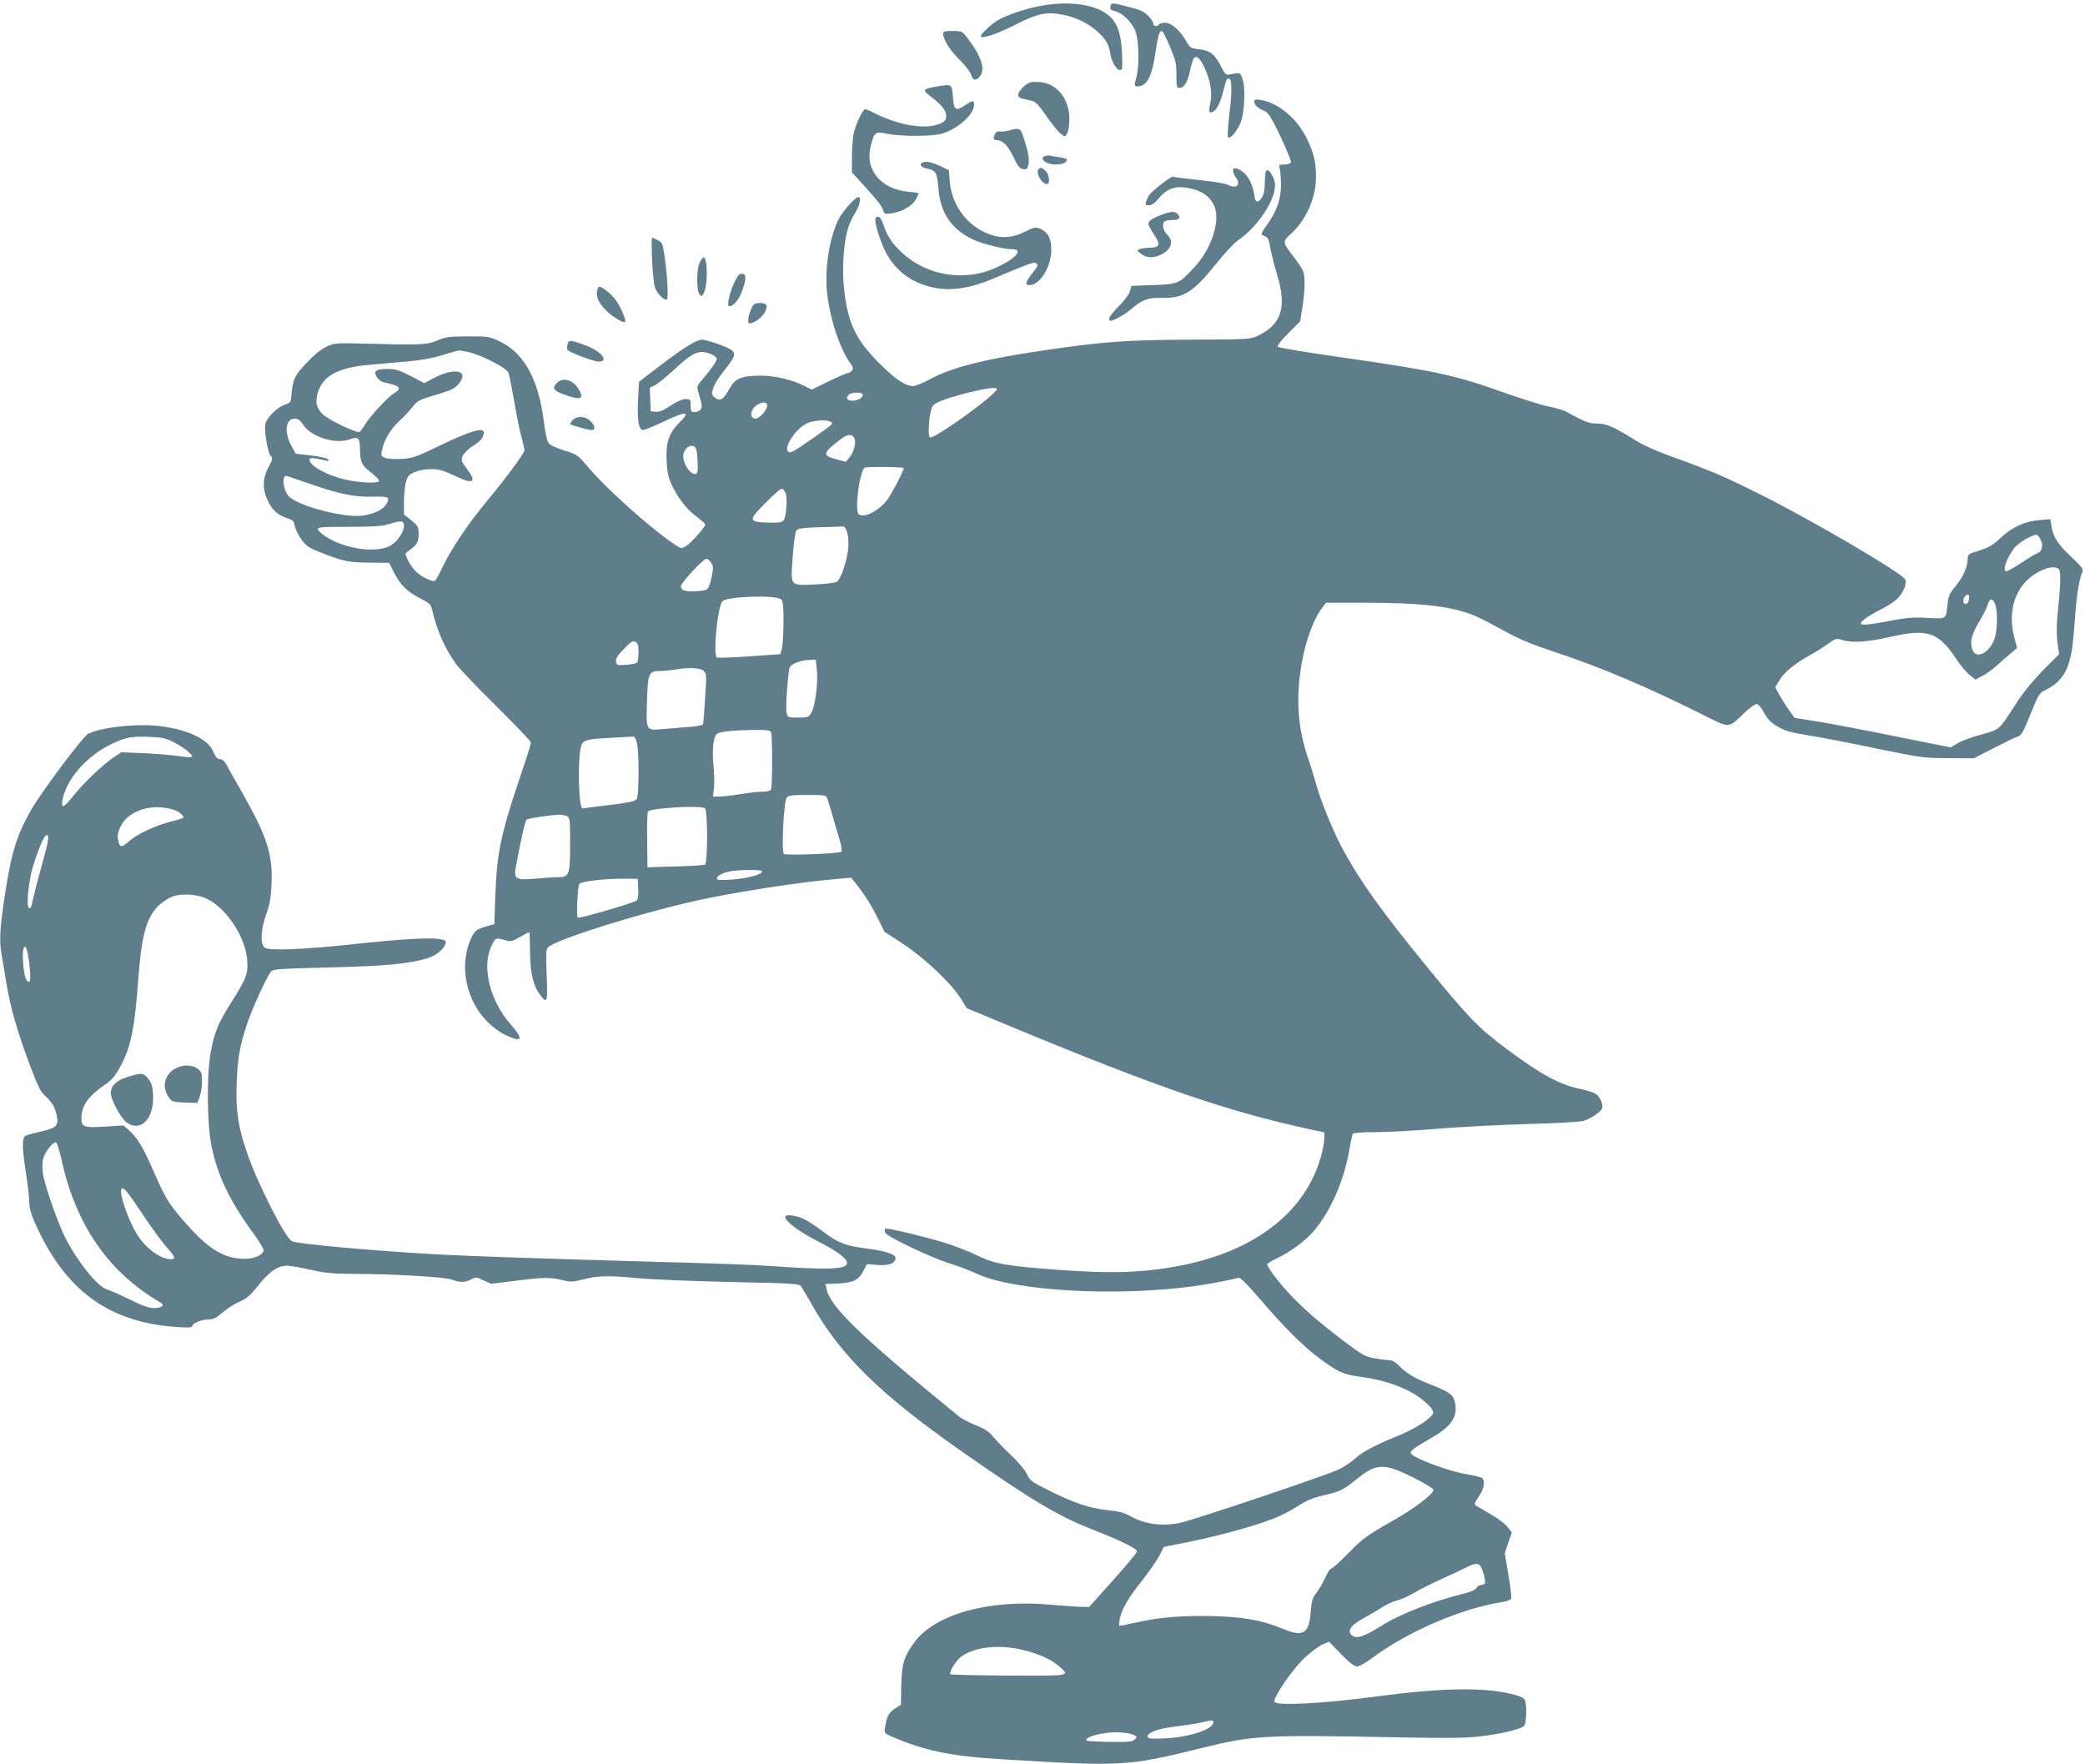 <?xml version="1.0" standalone="no"?>
<!DOCTYPE svg PUBLIC "-//W3C//DTD SVG 20010904//EN"
 "http://www.w3.org/TR/2001/REC-SVG-20010904/DTD/svg10.dtd">
<svg version="1.0" xmlns="http://www.w3.org/2000/svg"
 width="1280pt" height="1083pt" viewBox="0 0 1280 1083"
 preserveAspectRatio="xMidYMid meet">
<g transform="translate(0,1083) scale(0.1,-0.1)"
fill="#607d8b" stroke="none">
<path d="M6390 10794 c-92 -16 -209 -56 -264 -88 -45 -27 -113 -92 -104 -101
13 -13 107 20 213 74 132 68 190 80 288 61 81 -16 153 -50 211 -101 53 -47 73
-80 82 -137 8 -51 38 -102 60 -102 15 0 16 12 12 103 -7 150 -39 217 -128 262
-89 45 -226 56 -370 29z"/>
<path d="M6817 10790 c-4 -16 2 -22 32 -30 41 -11 89 -56 117 -110 25 -49 31
-214 11 -292 -15 -56 -14 -58 5 -58 60 0 91 60 113 217 16 107 26 136 44 117
5 -5 26 -49 47 -99 32 -78 37 -100 36 -167 0 -68 2 -78 17 -78 30 0 53 36 67
107 8 37 19 72 24 77 17 17 38 -3 64 -58 37 -79 50 -155 36 -218 -11 -55 -9
-64 14 -55 25 10 47 52 66 128 20 78 24 84 39 74 15 -9 14 -98 -4 -235 -7 -63
-10 -119 -6 -123 12 -12 50 30 74 83 27 58 35 216 15 275 -14 42 -14 41 -79
28 -23 -4 -29 1 -55 53 -36 71 -65 94 -135 102 -49 6 -55 10 -75 46 -38 68
-92 116 -130 116 -18 0 -36 -4 -39 -10 -10 -16 -35 -12 -35 6 0 9 -15 31 -32
48 -26 26 -52 37 -120 54 -106 27 -104 27 -111 2z"/>
<path d="M5790 10623 c1 -37 40 -100 99 -158 33 -32 66 -74 72 -92 12 -37 28
-42 52 -15 39 43 14 123 -71 235 -36 47 -37 47 -94 47 -49 0 -58 -3 -58 -17z"/>
<path d="M6320 10323 c-27 -10 -70 -56 -70 -75 0 -11 10 -20 28 -24 15 -3 41
-9 57 -13 23 -5 43 -27 90 -95 34 -49 73 -97 87 -108 27 -19 27 -19 40 4 7 13
13 52 13 88 0 123 -77 219 -182 226 -26 2 -55 1 -63 -3z"/>
<path d="M5752 10299 c-85 -14 -91 -21 -46 -55 64 -49 93 -80 100 -109 10 -40
-6 -58 -62 -73 -89 -24 -238 5 -366 69 -32 16 -61 29 -66 29 -15 0 -59 -93
-71 -148 -6 -29 -11 -95 -11 -146 l0 -94 71 -78 c90 -99 120 -138 123 -161 2
-13 10 -17 32 -15 78 8 144 45 169 92 8 16 15 31 15 33 0 2 -26 7 -58 9 -176
16 -275 136 -236 285 21 82 29 88 100 72 79 -17 266 -17 331 -1 98 26 203 118
203 179 0 29 -8 29 -55 -3 -58 -39 -69 -31 -75 51 -6 80 -6 80 -98 64z"/>
<path d="M7700 10207 c0 -21 21 -41 60 -57 26 -11 41 -33 101 -158 38 -81 67
-152 65 -159 -3 -7 -21 -13 -41 -13 -34 0 -35 -1 -28 -27 4 -16 7 -62 7 -103
-1 -84 -25 -152 -79 -230 -49 -70 -48 -69 -22 -79 21 -8 27 -20 36 -75 6 -35
25 -108 41 -162 61 -198 28 -305 -116 -374 -49 -23 -52 -24 -419 -25 -396 -2
-537 -12 -925 -70 -342 -51 -540 -102 -667 -171 -44 -24 -93 -44 -107 -44 -49
0 -110 42 -212 144 -145 146 -193 251 -214 472 -11 111 0 263 25 349 8 28 28
72 45 98 29 47 40 97 20 97 -21 0 -102 -93 -126 -144 -57 -125 -83 -310 -65
-457 20 -159 78 -331 141 -419 18 -25 19 -34 10 -45 -7 -8 -18 -15 -25 -15 -8
0 -60 -23 -118 -51 l-104 -51 -39 20 c-82 42 -185 66 -274 66 -120 -1 -158
-17 -193 -82 -36 -65 -57 -78 -88 -53 -21 17 -22 21 -11 57 6 22 36 70 66 107
68 85 76 105 47 128 -20 16 -111 50 -172 63 -34 7 -110 -39 -274 -164 l-122
-94 -6 -113 c-6 -124 4 -183 31 -183 9 0 64 23 122 50 144 69 174 67 101 -4
-63 -62 -84 -122 -79 -230 3 -72 10 -103 31 -151 38 -81 95 -155 156 -199 28
-21 51 -41 51 -46 0 -15 -89 -115 -118 -132 -29 -17 -30 -17 -68 8 -158 107
-419 341 -539 483 -58 68 -63 72 -142 96 -57 18 -87 33 -97 48 -8 12 -19 66
-26 120 -32 263 -119 426 -268 499 -65 32 -70 33 -197 33 -116 0 -136 -3 -190
-25 -66 -27 -99 -29 -465 -19 -156 4 -168 3 -215 -19 -33 -15 -76 -50 -123
-100 -76 -80 -85 -100 -94 -210 -3 -30 -8 -36 -43 -48 -40 -13 -98 -69 -115
-111 -12 -30 15 -195 34 -205 12 -7 10 -18 -15 -64 -38 -74 -39 -139 -3 -212
28 -56 61 -85 120 -104 33 -11 39 -18 44 -48 4 -20 22 -57 41 -82 28 -39 47
-52 109 -76 146 -58 178 -65 307 -66 l122 -1 30 -60 c38 -75 81 -118 162 -159
54 -27 64 -37 71 -67 30 -129 79 -240 149 -337 23 -31 136 -149 251 -262 114
-113 208 -212 208 -218 0 -7 -31 -106 -70 -220 -116 -345 -139 -457 -149 -716
l-6 -179 -50 -14 c-63 -19 -73 -27 -97 -82 -69 -162 -27 -370 102 -501 32 -33
79 -68 112 -83 105 -50 115 -29 33 65 -130 147 -180 360 -116 485 23 47 26 48
81 32 35 -11 43 -9 94 20 31 18 56 31 57 29 0 -2 2 -59 3 -128 2 -132 21 -206
67 -264 38 -49 42 -35 35 127 -5 118 -4 156 6 169 37 49 626 231 978 303 251
51 598 103 805 120 l80 7 31 -38 c54 -69 93 -131 134 -213 l40 -81 118 -77
c133 -88 295 -243 352 -335 l35 -57 245 -102 c927 -385 1357 -533 1873 -644
l77 -16 0 -37 c0 -21 -9 -70 -20 -110 -95 -341 -404 -582 -862 -671 -225 -44
-418 -51 -756 -26 -319 24 -390 37 -497 90 -49 24 -142 60 -205 79 -147 43
-349 91 -356 83 -3 -3 -3 -14 0 -24 8 -23 284 -155 397 -189 46 -14 123 -43
170 -65 231 -105 856 -140 1334 -74 93 13 227 39 267 51 12 3 50 -34 135 -133
142 -166 260 -284 356 -356 117 -88 153 -104 247 -117 179 -23 323 -79 412
-159 34 -30 48 -50 46 -65 -4 -28 -104 -94 -204 -135 -151 -62 -228 -102 -270
-141 -23 -21 -70 -53 -104 -70 -66 -33 -891 -311 -978 -329 -110 -23 -219 -7
-309 45 -30 17 -67 27 -131 33 -111 12 -209 44 -360 120 -108 54 -120 63 -137
100 -10 24 -53 75 -99 119 -45 42 -94 94 -111 115 -22 28 -50 46 -103 67 -41
17 -86 40 -101 52 -609 496 -795 675 -817 787 l-6 29 80 3 c93 5 125 22 155
82 l19 37 61 -5 c68 -6 109 7 115 38 5 26 -53 46 -181 63 -129 17 -170 33
-269 107 -40 31 -93 65 -118 76 -48 22 -110 28 -110 11 0 -27 87 -92 197 -148
122 -62 183 -107 183 -136 0 -39 -120 -43 -479 -17 -74 6 -387 17 -695 25
-746 21 -1154 35 -1366 47 -373 21 -826 62 -867 79 -41 17 -217 363 -281 557
-51 152 -65 248 -59 413 5 149 18 225 64 365 26 82 119 285 145 319 14 17 39
19 355 27 340 8 493 22 603 55 55 16 105 56 115 91 5 19 1 22 -42 29 -64 9
-233 -1 -513 -31 -315 -34 -528 -43 -555 -22 -29 22 -24 111 10 207 21 57 28
100 32 180 8 183 -26 291 -175 555 -50 88 -98 172 -106 188 -9 16 -24 27 -36
27 -15 0 -26 12 -40 45 -32 76 -147 132 -315 156 -140 20 -374 -4 -454 -46
-32 -16 -285 -354 -350 -467 -88 -154 -122 -263 -161 -523 -30 -193 -35 -276
-22 -354 6 -36 20 -120 31 -186 25 -150 66 -294 143 -500 48 -128 66 -166 93
-190 43 -39 62 -70 73 -122 14 -62 -2 -78 -96 -99 -42 -9 -85 -21 -94 -26 -24
-12 -23 -70 2 -234 11 -71 20 -150 20 -176 0 -32 11 -72 32 -120 185 -418 452
-615 871 -644 69 -5 97 -4 97 4 0 18 56 42 98 42 31 0 48 8 90 44 28 24 75 54
104 66 43 18 64 37 113 98 66 84 121 122 176 122 20 0 86 -11 147 -25 90 -20
138 -25 254 -25 242 0 569 -19 611 -35 48 -19 80 -19 119 1 29 15 34 15 77 -6
l46 -21 168 21 c164 20 198 20 285 -2 33 -8 54 -7 100 5 96 26 160 28 332 12
91 -9 354 -20 585 -25 388 -8 421 -10 433 -27 7 -10 36 -58 64 -108 177 -316
428 -561 938 -916 414 -289 574 -384 776 -464 184 -72 284 -121 284 -139 0 -8
-66 -87 -147 -177 l-147 -164 -45 1 c-25 0 -110 6 -189 13 -376 35 -711 -57
-838 -230 -65 -89 -78 -131 -81 -264 l-2 -120 -36 -23 c-38 -24 -51 -48 -61
-112 -6 -40 -6 -40 42 -61 199 -86 357 -119 664 -138 752 -46 780 -45 1240 69
307 76 385 81 1140 66 328 -7 464 -6 550 3 142 15 271 46 288 68 12 17 16 111
6 150 -5 16 -20 26 -58 37 -173 50 -444 47 -861 -9 -324 -43 -611 -58 -621
-32 -9 25 109 198 184 269 37 35 86 71 109 82 l42 18 74 -76 c52 -53 81 -76
98 -76 14 0 57 24 99 56 217 161 547 302 795 340 27 4 49 13 52 21 3 8 -4 74
-17 146 l-22 132 21 63 22 64 -26 34 c-14 19 -61 54 -103 78 -42 25 -83 49
-91 53 -12 8 -9 18 17 55 33 48 42 98 20 115 -7 6 -47 15 -88 22 -123 20 -350
106 -350 133 0 14 30 35 136 96 119 69 158 133 134 221 -11 42 -35 58 -170
111 -75 29 -130 63 -170 105 -20 21 -44 35 -58 35 -14 0 -54 5 -91 11 -61 11
-76 19 -196 110 -152 115 -257 207 -344 303 -67 74 -121 148 -121 165 0 5 25
21 56 35 77 35 173 105 224 163 106 121 190 310 224 506 8 48 18 92 21 97 4 6
63 10 138 10 73 0 245 9 382 21 138 11 387 24 555 29 168 4 321 13 341 19 42
13 98 49 112 72 14 22 -8 75 -38 95 -12 8 -56 21 -96 30 -124 25 -248 93 -454
248 -175 131 -227 186 -501 521 -260 319 -387 496 -493 688 -62 112 -138 297
-171 412 -12 44 -37 125 -56 180 -51 155 -66 317 -43 495 20 165 74 327 135
407 l25 33 232 0 c372 0 559 -24 699 -88 35 -16 112 -57 172 -90 82 -46 158
-77 305 -126 273 -89 575 -218 920 -391 152 -76 140 -76 238 17 37 35 70 58
80 56 9 -2 28 -25 42 -52 17 -33 40 -59 70 -78 56 -35 84 -43 236 -68 66 -11
244 -45 395 -77 264 -54 281 -57 432 -57 l157 -1 123 64 c68 35 134 67 147 70
20 6 33 30 76 136 52 128 53 130 98 152 69 34 114 86 136 157 22 71 27 113 41
301 9 127 25 220 45 268 6 13 -10 34 -70 89 -82 77 -110 121 -121 188 l-7 43
-69 -6 c-90 -8 -168 -44 -238 -111 -45 -42 -69 -56 -127 -75 -68 -20 -73 -24
-73 -50 0 -49 -30 -117 -74 -169 -37 -43 -44 -59 -50 -112 -11 -94 -3 -89
-124 -83 -91 5 -129 1 -250 -22 -158 -30 -189 -26 -130 18 18 14 61 39 95 56
34 17 78 45 97 62 36 31 64 95 53 121 -13 36 -577 367 -887 521 -227 114 -301
145 -555 237 -82 29 -171 69 -215 97 -134 84 -178 103 -235 103 -50 0 -71 8
-195 75 -14 8 -61 21 -105 30 -44 9 -173 50 -286 90 -289 103 -414 130 -1009
215 -195 28 -359 55 -365 61 -6 6 17 36 64 83 l73 74 14 88 c16 107 17 184 4
219 -6 15 -30 52 -54 83 -76 100 -76 96 -12 155 80 75 138 201 144 313 5 100
-8 167 -54 261 -59 124 -176 222 -283 239 -33 5 -41 4 -41 -9z m-4830 -1537
c77 -15 240 -97 251 -128 6 -14 21 -91 35 -171 13 -80 33 -179 44 -219 11 -40
20 -79 20 -86 0 -17 -114 -172 -234 -316 -111 -134 -215 -288 -266 -395 -22
-46 -44 -86 -50 -90 -15 -9 -82 23 -116 56 -18 17 -40 49 -50 71 -18 39 -18
41 1 54 54 38 65 55 65 104 0 45 -3 51 -45 86 l-45 36 0 75 c0 41 5 95 11 120
10 39 18 48 53 64 25 11 64 19 102 19 50 0 74 -7 144 -40 117 -57 141 -42 74
45 -32 43 -34 50 -24 76 7 15 34 42 61 60 51 32 69 55 69 84 0 34 -88 8 -263
-77 -152 -74 -174 -81 -240 -85 -40 -3 -84 0 -101 6 -25 10 -28 15 -22 41 13
68 49 130 107 185 33 31 71 72 84 90 28 36 40 42 167 79 66 20 92 33 112 57
71 84 -20 107 -151 38 l-58 -31 -84 44 c-71 36 -93 43 -142 43 -71 0 -89 -13
-66 -49 9 -13 24 -27 34 -30 10 -2 37 -10 61 -16 49 -13 53 -29 13 -53 -37
-21 -144 -136 -178 -190 -14 -23 -30 -45 -36 -48 -16 -11 -199 78 -229 111
-36 39 -43 71 -28 127 30 104 123 156 312 173 62 5 169 15 237 21 73 6 156 20
200 34 42 13 85 25 96 28 11 3 21 5 21 6 1 0 25 -3 54 -9z m1495 -14 c19 -8
35 -21 35 -28 0 -15 -27 -55 -84 -123 -39 -46 -40 -47 -27 -88 22 -76 23 -87
11 -102 -7 -8 -23 -15 -36 -15 -21 0 -24 5 -24 40 0 38 -1 40 -31 40 -20 0
-54 -15 -92 -40 -44 -30 -69 -40 -91 -38 l-31 3 -3 72 -3 72 33 17 c18 9 70
52 116 94 117 110 155 126 227 96z m1755 -214 c0 -32 -387 -311 -411 -297 -16
11 -4 160 16 191 10 16 41 31 100 50 155 48 295 75 295 56z m-825 -31 c10 -17
-26 -41 -61 -41 -35 0 -44 16 -22 38 14 14 74 16 83 3z m-585 -70 c0 -27 -48
-81 -71 -81 -26 0 -35 26 -19 55 22 41 90 61 90 26z m-2849 -118 c48 -75 196
-122 286 -90 54 19 63 9 63 -67 1 -74 11 -94 73 -141 26 -20 46 -42 44 -48 -5
-16 -121 -11 -207 9 -114 26 -220 85 -220 122 0 14 19 13 100 -5 21 -5 23 -3
13 8 -7 7 -54 18 -105 23 l-93 11 -27 50 c-45 82 -35 165 21 165 21 0 33 -9
52 -37z m3239 17 c18 -11 20 -9 -105 -97 -125 -87 -144 -98 -157 -85 -28 28
49 142 116 173 44 20 121 25 146 9z m147 -106 c9 -25 -7 -83 -31 -111 l-24
-28 -58 16 c-88 22 -84 39 26 122 46 35 74 35 87 1z m-965 -126 c3 -40 2 -77
-3 -81 -28 -33 -97 64 -83 118 8 34 42 57 64 45 14 -7 19 -27 22 -82z m1265
-51 c7 -7 -77 -168 -105 -202 -55 -66 -140 -107 -170 -82 -27 22 5 266 37 286
10 7 231 5 238 -2z m-3622 -105 c168 -57 254 -74 366 -71 95 2 104 -2 83 -42
-19 -37 -79 -66 -155 -75 -108 -12 -370 55 -439 113 -42 35 -56 145 -16 130 6
-2 79 -27 161 -55z m2896 -44 c15 -27 7 -152 -11 -173 -10 -12 -31 -15 -99
-13 -117 4 -118 15 -9 123 45 46 88 84 95 84 7 1 18 -9 24 -21z m-2341 -207
c0 -32 -33 -85 -70 -112 -59 -44 -191 -43 -316 1 -64 22 -138 70 -142 91 -2
13 22 15 190 15 147 0 205 4 243 16 79 25 95 23 95 -11z m2720 -37 c7 -20 10
-62 8 -93 -6 -80 -46 -199 -72 -213 -11 -6 -72 -13 -136 -16 -153 -6 -147 -14
-133 173 6 87 15 150 22 159 10 12 40 16 129 19 65 1 129 4 144 5 22 2 28 -4
38 -34z m7328 -48 c17 -34 8 -73 -18 -81 -11 -3 -57 -31 -102 -61 -45 -30 -87
-53 -93 -51 -22 8 4 81 51 143 23 32 119 87 139 81 5 -2 16 -16 23 -31z
m-8163 -140 c14 -21 15 -33 4 -88 -7 -34 -19 -69 -28 -75 -15 -13 -117 -18
-145 -7 -9 3 -16 15 -16 25 0 21 137 168 157 169 7 0 20 -11 28 -24z m8275
-41 c13 -16 11 -93 -10 -295 -5 -50 -4 -114 1 -155 l10 -71 -99 -99 c-64 -66
-123 -138 -169 -210 -104 -161 -95 -152 -209 -184 -56 -15 -121 -39 -145 -53
l-44 -26 -340 68 c-187 38 -402 79 -478 91 l-139 22 -34 46 c-18 25 -45 68
-59 94 l-27 48 27 44 c28 48 94 102 190 155 33 18 82 49 108 68 46 33 51 34
86 23 63 -19 153 -13 298 20 229 51 294 29 405 -140 24 -36 59 -78 79 -94 l37
-29 41 22 c23 11 65 42 94 68 29 26 68 60 86 75 l34 29 -18 69 c-36 140 -3
273 87 354 68 61 162 91 188 60z m-552 -182 c-3 -30 -25 -42 -34 -19 -6 17 11
46 28 46 5 0 8 -12 6 -27z m-7294 -2 c13 -11 16 -35 16 -140 0 -69 -5 -142
-10 -162 l-10 -35 -189 -13 c-104 -8 -194 -10 -200 -7 -25 16 5 313 34 345 29
30 325 40 359 12z m7455 -32 c14 -41 14 -138 0 -195 -25 -99 -121 -151 -142
-77 -14 46 -2 91 44 168 23 37 46 83 51 101 11 43 33 44 47 3z m-8329 -292 c0
-29 -4 -57 -8 -63 -4 -7 -34 -13 -67 -15 -58 -4 -60 -3 -63 21 -2 19 11 39 49
77 43 45 54 51 70 43 15 -9 19 -22 19 -63z m1095 -109 c8 -78 -10 -223 -34
-263 -16 -28 -21 -30 -81 -30 -62 0 -64 1 -71 29 -7 25 5 208 17 273 5 25 67
51 126 52 l36 1 7 -62z m-697 -5 c20 -17 20 -23 11 -168 -5 -82 -11 -155 -13
-161 -3 -6 -43 -14 -93 -17 -48 -4 -120 -10 -158 -13 -99 -9 -99 -9 -93 169 5
173 11 187 76 188 26 0 67 4 92 8 83 15 156 12 178 -6z m416 -379 c8 -20 8
-328 0 -348 -4 -11 -19 -16 -53 -16 -25 0 -86 -7 -136 -15 -49 -8 -107 -15
-129 -15 l-39 0 6 53 c4 28 2 92 -3 141 -9 90 -1 169 19 189 15 15 95 24 227
26 85 1 103 -2 108 -15z m-3674 -57 c64 -31 128 -82 118 -93 -4 -4 -38 -2 -75
4 -38 6 -133 14 -213 18 l-145 6 -47 -31 c-68 -46 -182 -155 -245 -233 -61
-77 -78 -85 -70 -33 20 123 140 266 287 340 93 47 127 55 235 52 85 -3 108 -7
155 -30z m2849 -4 c16 -56 14 -338 -1 -350 -18 -14 -46 -20 -191 -38 -70 -8
-133 -16 -140 -18 -26 -5 -32 321 -8 387 13 33 30 38 171 46 69 4 133 8 142 8
12 2 20 -10 27 -35z m1170 -345 c5 -13 18 -57 30 -98 11 -41 31 -108 43 -147
14 -46 18 -76 13 -82 -13 -11 -336 -24 -352 -13 -17 11 -2 324 17 346 10 13
35 16 126 16 109 0 115 -1 123 -22z m-4013 -69 c18 -5 39 -18 49 -29 20 -22
24 -20 -75 -46 -94 -25 -201 -76 -249 -119 -46 -42 -59 -39 -67 16 -4 24 2 47
18 79 50 97 192 140 324 99z m3262 9 c17 -17 17 -334 0 -345 -7 -4 -76 -9
-153 -11 -77 -2 -153 -4 -170 -5 l-30 -2 -2 165 c-2 91 1 171 5 178 15 22 330
40 350 20z m-847 -48 c18 -10 19 -23 19 -168 0 -194 -5 -207 -75 -207 -28 0
-90 -4 -140 -9 -121 -10 -133 -3 -117 80 40 207 56 275 66 283 10 8 131 26
199 30 16 0 37 -4 48 -9z m-3215 -267 c-36 -130 -57 -211 -71 -276 -3 -17 -10
-25 -17 -21 -19 12 -2 170 27 264 42 130 73 196 87 182 9 -9 3 -44 -26 -149z
m4412 -75 c-9 -26 -168 -55 -265 -49 -20 1 -15 19 10 32 37 20 77 27 170 28
67 1 88 -2 85 -11z m-760 -104 c2 -41 -1 -64 -10 -72 -20 -16 -350 -112 -361
-105 -10 6 -2 177 9 206 6 16 165 35 284 33 l75 -1 3 -61z m-2647 -62 c119
-58 234 -231 246 -370 7 -89 -1 -112 -92 -257 -87 -137 -109 -191 -132 -318
-25 -143 -22 -441 6 -576 38 -181 113 -336 253 -527 38 -52 68 -101 66 -110
-6 -33 -68 -56 -138 -51 -120 8 -212 69 -360 241 -87 101 -105 132 -177 296
-63 144 -100 207 -150 250 l-35 31 -114 -7 c-127 -8 -144 -2 -144 49 0 81 39
136 152 214 31 21 57 51 81 95 70 126 93 234 117 558 23 318 65 423 195 490
54 28 161 24 226 -8z m-1091 -401 c12 -99 4 -135 -21 -90 -14 27 -25 159 -15
185 12 32 25 0 36 -95z m197 -1197 c87 -402 289 -695 608 -880 29 -16 8 -34
-39 -34 -32 0 -72 14 -152 54 -60 29 -121 56 -136 60 -60 14 -204 199 -271
347 -48 106 -117 310 -124 368 -3 27 -3 65 1 85 8 39 62 109 80 103 6 -2 21
-49 33 -103z m502 -343 c52 -79 117 -167 143 -196 53 -59 59 -75 26 -75 -62 1
-147 62 -202 145 -54 81 -117 260 -100 286 10 17 34 -12 133 -160z m7799
-1612 c67 -34 122 -67 122 -74 0 -28 -117 -116 -268 -201 -141 -80 -166 -99
-252 -186 -53 -54 -102 -98 -108 -98 -7 0 -23 -25 -37 -56 -14 -31 -38 -72
-53 -92 -25 -31 -30 -49 -35 -115 -10 -134 -45 -157 -163 -109 -145 60 -274
81 -499 82 -156 0 -270 -10 -390 -36 -38 -8 -83 -18 -99 -21 -29 -6 -29 -6
-23 32 10 61 51 133 135 238 43 54 91 123 108 154 l29 57 70 14 c221 41 477
109 612 163 40 16 103 49 140 73 52 34 89 50 156 66 105 24 122 32 211 104
118 94 164 95 344 5z m409 -541 c16 -22 36 -95 29 -107 -4 -6 -15 -11 -24 -11
-10 0 -22 -8 -29 -19 -7 -12 -38 -25 -85 -36 -171 -42 -373 -120 -475 -182
-135 -84 -177 -98 -207 -68 -25 26 -1 60 73 100 36 20 90 51 119 70 29 18 69
36 89 40 20 4 65 24 99 44 35 21 116 62 181 91 65 29 134 62 153 72 41 21 64
23 77 6z m-2802 -518 c99 -25 171 -58 218 -100 68 -59 72 -58 -313 -56 -192 1
-352 5 -355 8 -12 11 35 86 67 109 85 61 237 76 383 39z m1163 -447 c-8 -43
-163 -91 -308 -95 -79 -3 -95 0 -95 12 0 25 66 49 170 61 55 7 125 17 155 24
76 18 82 17 78 -2z m-487 -74 c20 -10 20 -12 5 -27 -14 -14 -38 -17 -153 -15
-75 1 -138 5 -141 8 -23 22 116 57 205 50 35 -2 72 -9 84 -16z"/>
<path d="M1081 4273 c-68 -34 -90 -112 -48 -174 22 -33 25 -34 100 -37 l78 -3
14 35 c8 20 15 62 15 95 0 52 -3 62 -26 80 -32 25 -86 27 -133 4z"/>
<path d="M783 4219 c-68 -21 -103 -55 -103 -99 0 -38 56 -144 91 -175 82 -69
169 5 169 144 0 68 -10 101 -40 131 -24 24 -38 24 -117 -1z"/>
<path d="M6191 10028 c-19 -5 -43 -7 -53 -5 -11 3 -22 -2 -28 -13 -15 -27 -12
-40 8 -40 38 -1 67 -30 102 -101 29 -61 40 -75 61 -77 23 -3 27 1 33 30 6 35
0 69 -29 161 -20 62 -26 65 -94 45z"/>
<path d="M6418 9873 c-26 -7 -22 -28 7 -41 49 -23 125 -11 125 19 0 4 -21 10
-46 14 -26 3 -52 8 -58 10 -6 1 -19 1 -28 -2z"/>
<path d="M5661 9831 c-20 -13 -5 -29 34 -37 49 -9 59 -26 66 -121 12 -151 80
-251 214 -314 58 -27 188 -59 239 -59 67 0 28 -52 -78 -103 -84 -41 -152 -57
-244 -57 -128 0 -257 50 -349 134 -65 59 -95 104 -119 175 -15 48 -35 64 -49
41 -9 -15 23 -127 58 -199 63 -128 175 -208 324 -231 94 -15 208 4 329 55 222
93 256 106 270 101 21 -8 18 -19 -21 -67 -40 -51 -44 -69 -14 -69 63 0 132
110 133 214 1 71 -20 111 -69 132 -28 11 -36 10 -94 -19 -89 -44 -164 -43
-254 1 -116 58 -194 173 -206 306 l-6 71 -45 22 c-55 27 -100 37 -119 24z"/>
<path d="M6377 9793 c-22 -22 17 -93 51 -93 20 0 14 58 -8 80 -21 21 -32 24
-43 13z"/>
<path d="M7570 9783 c0 -11 7 -28 15 -39 35 -46 8 -76 -44 -50 -18 10 -91 22
-182 31 -84 9 -155 18 -159 20 -9 5 -128 -87 -146 -113 -6 -9 -14 -27 -18 -39
-6 -20 -4 -23 18 -23 17 0 36 13 62 45 56 67 118 81 222 50 62 -19 108 -62
123 -118 26 -94 -31 -253 -130 -359 -93 -101 -97 -102 -251 -108 l-134 -5 -10
-34 c-6 -20 -34 -58 -68 -91 -32 -32 -58 -65 -58 -74 0 -9 2 -16 5 -16 20 0
87 37 125 69 75 63 105 74 193 72 135 -2 193 35 334 211 52 65 113 130 136
145 104 70 211 219 223 315 4 32 0 52 -14 78 -32 57 -47 46 -47 -36 -1 -51 -6
-79 -19 -98 -20 -32 -40 -30 -44 5 -10 88 -53 157 -109 174 -18 5 -23 2 -23
-12z"/>
<path d="M7127 9510 c-55 -21 -77 -37 -77 -55 0 -7 16 -37 35 -65 42 -62 35
-80 -29 -81 -22 0 -50 -4 -60 -8 -17 -7 -17 -9 9 -29 33 -26 74 -28 121 -6 66
31 82 84 39 124 -28 27 -34 75 -9 84 9 3 31 6 50 6 35 0 44 16 22 38 -17 17
-45 14 -101 -8z"/>
<path d="M4003 9238 c3 -73 11 -150 17 -170 10 -35 50 -78 73 -78 12 0 4 154
-14 273 -10 70 -14 79 -40 92 -15 8 -31 15 -35 15 -4 0 -4 -60 -1 -132z"/>
<path d="M4294 9215 c-18 -44 -19 -165 0 -190 13 -18 14 -18 26 5 26 48 25
220 -1 220 -5 0 -17 -16 -25 -35z"/>
<path d="M4505 9089 c-29 -66 -44 -139 -28 -139 28 0 63 45 83 105 24 71 21
95 -8 95 -14 0 -27 -17 -47 -61z"/>
<path d="M3666 9046 c-9 -34 9 -75 52 -119 38 -39 109 -83 119 -73 9 9 -26 92
-58 136 -26 35 -81 80 -100 80 -4 0 -10 -11 -13 -24z"/>
<path d="M4616 8943 c-19 -38 -29 -90 -19 -96 17 -10 73 26 94 59 27 45 19 64
-25 64 -29 0 -38 -5 -50 -27z"/>
<path d="M3484 8715 c-4 -14 -3 -30 2 -35 16 -16 162 -70 188 -70 68 0 19 63
-77 99 -98 36 -105 36 -113 6z"/>
<path d="M3420 8480 c-31 -31 -24 -46 33 -68 111 -43 139 -34 98 31 -34 56
-95 73 -131 37z"/>
<path d="M3515 8250 c-10 -11 -16 -22 -14 -24 7 -7 112 -36 131 -36 25 0 22
27 -7 55 -31 31 -84 34 -110 5z"/>
</g>
</svg>
